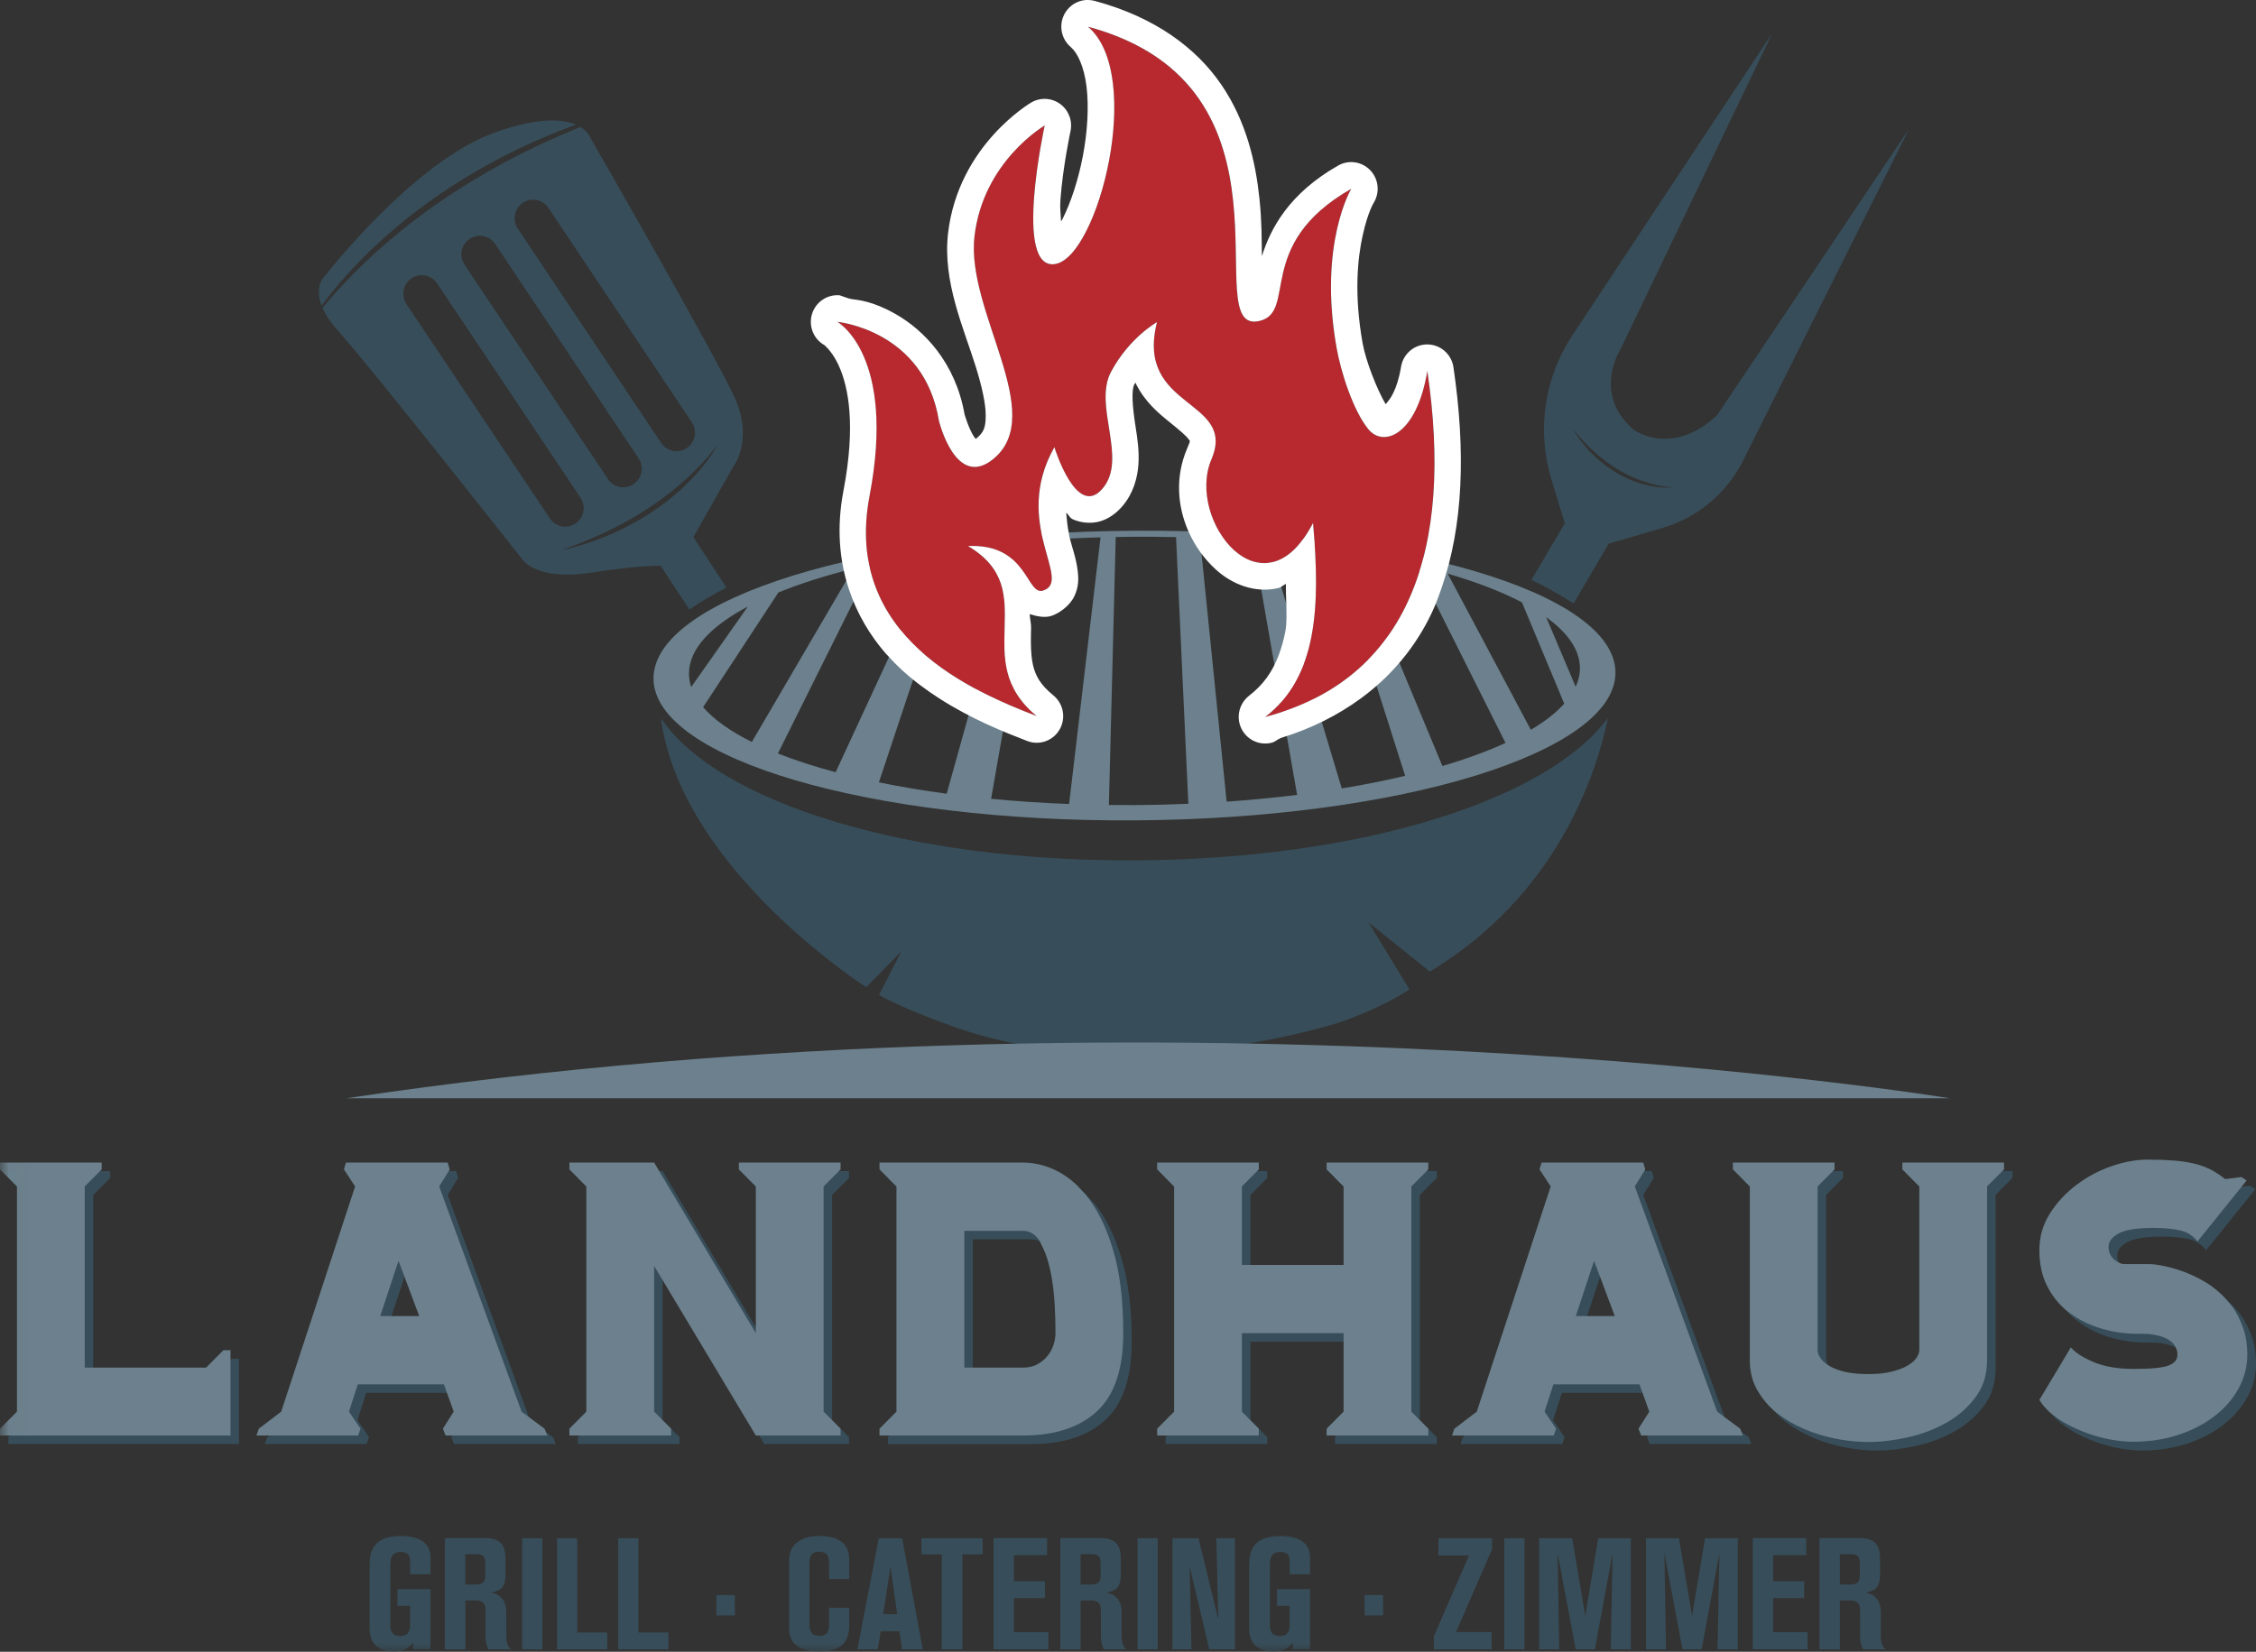 <svg width="127" height="93" viewBox="0 0 127 93" fill="none" xmlns="http://www.w3.org/2000/svg">
<rect x="0" y="0" width="127" height="93" fill="#333333" stroke="none"/>
<g clip-path="url(#clip0_55_1516)">
<path d="M12.077 77.483H5.246V67.282L6.201 66.323V65.939H0.476V66.323L1.431 67.282V79.96L0.476 80.921V81.305H13.452V76.504H13.05L12.077 77.483Z" fill="#374E5A"/>
<path d="M42.07 66.323L43.025 67.282V75.542L37.3 65.939H32.53V66.323L33.483 67.282V79.96L32.53 80.921V81.305H38.253V80.921L37.3 79.96V71.758L43.025 81.305H47.795V80.921L46.84 79.96V67.282L47.795 66.323V65.939H42.07V66.323Z" fill="#374E5A"/>
<path d="M61.59 67.743L61.114 67.225C60.656 66.79 60.165 66.465 59.644 66.255C59.124 66.044 58.595 65.939 58.06 65.939H49.987V66.323L50.942 67.284V79.962L49.987 80.923V81.307H58.06C59.852 81.307 61.243 80.852 62.228 79.944C63.215 79.035 63.708 77.568 63.708 75.544C63.708 73.675 63.514 72.1 63.124 70.82C62.739 69.537 62.228 68.511 61.59 67.743ZM59.788 76.186C59.717 76.41 59.608 76.619 59.455 76.81C59.301 77.003 59.111 77.164 58.883 77.29C58.655 77.418 58.381 77.481 58.064 77.481H54.763V69.777H58.064C58.433 69.777 58.744 69.964 58.998 70.334L59.132 70.623C59.372 71.07 59.562 71.693 59.695 72.498C59.828 73.303 59.895 74.317 59.895 75.54C59.893 75.748 59.856 75.963 59.788 76.186Z" fill="#374E5A"/>
<path d="M75.157 66.323L76.112 67.282V71.7H70.388V67.282L71.34 66.323V65.939H65.617V66.323L66.572 67.282V79.96L65.617 80.921V81.305H71.34V80.921L70.388 79.96V75.542H76.112V79.96L75.157 80.921V81.305H80.882V80.921L79.927 79.96V67.282L80.882 66.323V65.939H75.157V66.323Z" fill="#374E5A"/>
<path d="M97.142 79.96L92.506 67.282L93.097 66.321L92.982 65.936H87.257L87.142 66.321L87.772 67.282L83.612 79.96L82.352 80.921L82.219 81.305H87.944L88.077 80.921L87.427 79.96L87.923 78.424H92.77L93.323 79.96L92.714 80.921L92.867 81.305H98.592L98.441 80.921L97.142 79.96ZM89.185 74.581L90.217 71.47L91.381 74.581H89.185Z" fill="#374E5A"/>
<path d="M107.569 66.323L108.523 67.284V76.487C108.523 76.63 108.469 76.778 108.362 76.939C108.253 77.099 108.081 77.245 107.847 77.379C107.611 77.514 107.312 77.625 106.951 77.715C106.588 77.804 106.158 77.849 105.663 77.849C105.179 77.849 104.771 77.81 104.432 77.743C103.649 77.587 103.257 77.254 103.257 77.254C102.952 77.01 102.799 76.754 102.799 76.485V67.282L103.751 66.321V65.937H98.027V66.321L98.981 67.282V77.06C98.981 77.701 99.121 78.263 99.401 78.751C99.682 79.239 100.037 79.659 100.469 80.019L100.679 80.172C101.034 80.428 101.42 80.651 101.834 80.844C102.248 81.035 102.673 81.194 103.112 81.314C103.552 81.436 103.986 81.525 104.42 81.584C104.852 81.641 105.265 81.669 105.659 81.669C106.345 81.669 107.08 81.584 107.863 81.409C108.647 81.236 109.369 80.964 110.029 80.592C110.691 80.22 111.241 79.745 111.679 79.162C112.117 78.578 112.337 77.877 112.337 77.058V67.28L113.291 66.319V65.935H107.567V66.323" fill="#374E5A"/>
<path d="M126.776 75.301C126.627 74.862 126.427 74.461 126.182 74.096L126.007 73.88C125.591 73.358 125.088 72.929 124.497 72.596C123.905 72.263 123.3 72.017 122.676 71.86C122.676 71.86 121.968 71.663 121.449 71.663C121.253 71.663 121.136 71.663 121.136 71.663H120.163C120.046 71.663 119.961 71.657 119.911 71.643L119.697 71.545C119.359 71.348 119.19 71.062 119.19 70.682C119.19 70.393 119.378 70.145 119.755 69.936C120.131 69.729 120.801 69.623 121.762 69.623C122.256 69.623 122.718 69.666 123.154 69.751C123.591 69.836 123.938 70.05 124.196 70.389L126.962 66.957L126.669 66.762L125.752 66.88C125.48 66.658 125.201 66.473 124.915 66.331C124.63 66.187 124.315 66.077 123.97 65.998C123.625 65.918 123.247 65.864 122.829 65.831C122.414 65.799 121.933 65.782 121.388 65.782C120.738 65.782 120.058 65.906 119.343 66.154C118.629 66.402 117.971 66.756 117.367 67.213C116.763 67.67 116.267 68.211 115.877 68.83C115.488 69.452 115.294 70.135 115.294 70.881C115.294 71.639 115.433 72.299 115.714 72.862C115.992 73.425 116.36 73.894 116.814 74.275L117.048 74.451C117.567 74.831 118.156 75.114 118.812 75.305C119.466 75.494 120.12 75.589 120.77 75.589H121.118C121.521 75.589 121.891 75.648 122.228 75.766C122.565 75.884 122.809 76.065 122.949 76.315C123.088 76.565 123.066 76.766 123.066 76.766C123.066 77.054 122.894 77.26 122.551 77.384C122.206 77.508 121.554 77.571 120.593 77.571C119.697 77.571 118.944 77.441 118.334 77.178C117.722 76.918 117.302 76.644 117.068 76.355L115.296 79.316C115.478 79.617 115.73 79.899 116.055 80.159L116.348 80.375C116.659 80.584 116.998 80.771 117.361 80.934C117.724 81.096 118.094 81.234 118.471 81.346C118.847 81.456 119.214 81.539 119.571 81.59C119.929 81.643 120.256 81.669 120.554 81.669C121.489 81.669 122.349 81.539 123.136 81.277C123.922 81.015 124.604 80.659 125.181 80.208C125.759 79.757 126.207 79.235 126.526 78.639C126.845 78.044 127.002 77.42 127.002 76.768C127 76.225 126.925 75.74 126.776 75.301Z" fill="#374E5A"/>
<path d="M29.837 79.96L25.201 67.282L25.792 66.321L25.677 65.936H19.952L19.837 66.321L20.467 67.282L16.306 79.96L15.047 80.921L14.914 81.305H20.638L20.772 80.921L20.122 79.96L20.618 78.424H25.465L26.018 79.96L25.408 80.921L25.56 81.305H31.285L31.131 80.921L29.837 79.96ZM21.88 74.581L22.909 71.47L24.074 74.581H21.88Z" fill="#374E5A"/>
<mask id="mask0_55_1516" style="mask-type:luminance" maskUnits="userSpaceOnUse" x="0" y="0" width="127" height="93">
<path d="M127 0H0.012V92.988H127V0Z" fill="white"/>
</mask>
<g mask="url(#mask0_55_1516)">
<path d="M11.601 77.004H4.77V66.802L5.725 65.843V65.457H0V65.843L0.955 66.802V79.481L0 80.442V80.826H12.976V76.024H12.574L11.601 77.004Z" fill="#6C818D"/>
</g>
<path d="M41.594 65.843L42.549 66.802V75.063L36.824 65.457H32.054V65.843L33.007 66.802V79.481L32.054 80.442V80.826H37.779V80.442L36.824 79.481V71.279L42.549 80.826H47.319V80.442L46.364 79.481V66.802L47.319 65.843V65.457H41.594V65.843Z" fill="#6C818D"/>
<path d="M61.114 67.263L60.638 66.745C60.179 66.31 59.689 65.985 59.168 65.776C58.647 65.565 58.118 65.459 57.584 65.459H49.511V65.843L50.466 66.802V79.481L49.511 80.442V80.826H57.584C59.376 80.826 60.767 80.373 61.752 79.462C62.737 78.554 63.232 77.087 63.232 75.063C63.232 73.193 63.038 71.618 62.65 70.338C62.263 69.058 61.752 68.032 61.114 67.263ZM59.311 75.707C59.241 75.93 59.132 76.14 58.978 76.331C58.825 76.524 58.635 76.684 58.407 76.81C58.179 76.938 57.904 77.004 57.587 77.004H54.287V69.3H57.587C57.955 69.3 58.268 69.487 58.522 69.856L58.655 70.145C58.896 70.592 59.083 71.216 59.219 72.021C59.352 72.825 59.418 73.84 59.418 75.063C59.416 75.268 59.382 75.483 59.311 75.707Z" fill="#6C818D"/>
<path d="M74.681 65.843L75.636 66.802V71.22H69.911V66.802L70.864 65.843V65.457H65.141V65.843L66.096 66.802V79.481L65.141 80.442V80.826H70.864V80.442L69.911 79.481V75.063H75.636V79.481L74.681 80.442V80.826H80.406V80.442L79.451 79.481V66.802L80.406 65.843V65.457H74.681V65.843Z" fill="#6C818D"/>
<path d="M96.666 79.481L92.029 66.802L92.621 65.843L92.505 65.459H86.781L86.666 65.843L87.295 66.802L83.135 79.481L81.875 80.442L81.742 80.826H87.467L87.6 80.442L86.95 79.481L87.447 77.944H92.294L92.847 79.481L92.237 80.442L92.391 80.826H98.115L97.964 80.442L96.666 79.481ZM88.709 74.102L89.738 70.99L90.903 74.102H88.709Z" fill="#6C818D"/>
<path d="M107.092 65.843L108.047 66.802V76.006C108.047 76.148 107.993 76.296 107.886 76.457C107.777 76.617 107.605 76.764 107.371 76.898C107.135 77.032 106.836 77.144 106.475 77.233C106.111 77.323 105.681 77.367 105.187 77.367C104.702 77.367 104.295 77.329 103.955 77.262C103.172 77.105 102.781 76.772 102.781 76.772C102.476 76.528 102.322 76.272 102.322 76.004V66.8L103.275 65.841V65.457H97.55V65.841L98.505 66.8V76.579C98.505 77.219 98.644 77.782 98.925 78.27C99.206 78.757 99.561 79.178 99.993 79.538L100.203 79.692C100.558 79.948 100.944 80.172 101.357 80.365C101.771 80.556 102.197 80.714 102.635 80.836C103.073 80.958 103.509 81.047 103.943 81.104C104.375 81.161 104.789 81.19 105.183 81.19C105.869 81.19 106.604 81.104 107.387 80.93C108.17 80.757 108.893 80.485 109.553 80.113C110.215 79.743 110.764 79.265 111.202 78.682C111.642 78.099 111.86 77.398 111.86 76.579V66.8L112.815 65.841V65.457H107.09V65.843" fill="#6C818D"/>
<path d="M126.289 74.811C126.14 74.374 125.94 73.971 125.694 73.605L125.518 73.39C125.102 72.868 124.6 72.439 124.008 72.106C123.417 71.772 122.811 71.529 122.188 71.37C122.188 71.37 121.479 71.173 120.96 71.173C120.764 71.173 120.647 71.173 120.647 71.173H119.674C119.557 71.173 119.472 71.167 119.42 71.153L119.206 71.055C118.869 70.858 118.699 70.571 118.699 70.194C118.699 69.905 118.887 69.657 119.265 69.448C119.64 69.24 120.31 69.135 121.271 69.135C121.766 69.135 122.228 69.177 122.664 69.263C123.098 69.348 123.447 69.559 123.706 69.899L126.471 66.467L126.18 66.272L125.264 66.389C124.991 66.168 124.713 65.985 124.426 65.841C124.14 65.696 123.827 65.587 123.481 65.507C123.138 65.428 122.759 65.373 122.343 65.341C121.927 65.308 121.447 65.292 120.902 65.292C120.252 65.292 119.569 65.416 118.857 65.664C118.142 65.912 117.484 66.265 116.881 66.723C116.277 67.18 115.78 67.72 115.389 68.34C114.999 68.962 114.805 69.645 114.805 70.389C114.805 71.147 114.945 71.807 115.223 72.37C115.502 72.933 115.869 73.402 116.323 73.782L116.558 73.959C117.076 74.337 117.664 74.621 118.32 74.812C118.976 75.001 119.628 75.097 120.278 75.097H120.629C121.031 75.097 121.402 75.156 121.739 75.274C122.077 75.392 122.321 75.57 122.46 75.822C122.599 76.072 122.577 76.274 122.577 76.274C122.577 76.56 122.406 76.767 122.062 76.891C121.717 77.015 121.065 77.076 120.104 77.076C119.208 77.076 118.455 76.946 117.843 76.684C117.232 76.422 116.812 76.15 116.578 75.861L114.805 78.822C114.987 79.123 115.239 79.403 115.564 79.665L115.857 79.881C116.168 80.09 116.507 80.277 116.87 80.439C117.232 80.602 117.603 80.74 117.981 80.852C118.356 80.964 118.724 81.045 119.081 81.096C119.438 81.149 119.765 81.175 120.064 81.175C120.999 81.175 121.859 81.045 122.646 80.783C123.431 80.521 124.113 80.165 124.691 79.714C125.27 79.263 125.716 78.741 126.035 78.145C126.354 77.55 126.511 76.926 126.511 76.274C126.513 75.737 126.439 75.249 126.289 74.811Z" fill="#6C818D"/>
<path d="M29.361 79.481L24.724 66.802L25.316 65.843L25.201 65.459H19.476L19.361 65.843L19.991 66.802L15.83 79.481L14.57 80.442L14.437 80.826H20.162L20.295 80.442L19.645 79.481L20.142 77.944H24.989L25.542 79.481L24.932 80.442L25.084 80.826H30.808L30.655 80.442L29.361 79.481ZM21.404 74.102L22.435 70.99L23.6 74.102H21.404Z" fill="#6C818D"/>
<mask id="mask1_55_1516" style="mask-type:luminance" maskUnits="userSpaceOnUse" x="0" y="0" width="127" height="93">
<path d="M127 0H0.012V92.988H127V0Z" fill="white"/>
</mask>
<g mask="url(#mask1_55_1516)">
<path d="M23.091 88.631V88.038C23.091 87.727 23.091 87.382 22.554 87.382C21.973 87.382 21.973 87.851 21.973 88.188V91.484C21.973 91.901 22.114 92.114 22.518 92.114C23.089 92.114 23.089 91.69 23.089 91.389V90.413H22.377V89.475H24.234V92.868H23.257V92.496C23.089 92.683 22.817 93.002 22.157 93.002C21.601 93.002 20.81 92.763 20.81 91.726V88.166C20.81 87.536 20.863 86.483 22.578 86.483C22.861 86.483 23.398 86.528 23.767 86.766C24.119 86.996 24.234 87.333 24.234 87.723V88.635H23.091" fill="#374E5A"/>
</g>
<path d="M25.047 86.603H27.334C28.453 86.603 28.453 87.356 28.453 87.931V88.604C28.453 89.401 28.206 89.543 27.651 89.667C27.924 89.738 28.497 89.907 28.497 90.748V92.024C28.497 92.343 28.523 92.67 28.761 92.865H27.504C27.373 92.626 27.336 92.362 27.336 92.175V90.838C27.336 90.413 27.336 90.112 26.739 90.112H26.194V92.868H25.049V86.603M26.192 89.216H26.789C27.308 89.216 27.318 88.933 27.318 88.614V88.021C27.318 87.507 27.046 87.507 26.789 87.507H26.192V89.216Z" fill="#374E5A"/>
<path d="M30.532 86.611H29.397V92.866H30.532V86.611Z" fill="#374E5A"/>
<path d="M31.359 86.611H32.494V91.917H34.183V92.866H31.359V86.611Z" fill="#374E5A"/>
<path d="M34.803 86.611H35.938V91.917H37.627V92.866H34.803V86.611Z" fill="#374E5A"/>
<path d="M41.366 89.81H40.328V90.952H41.366V89.81Z" fill="#374E5A"/>
<mask id="mask2_55_1516" style="mask-type:luminance" maskUnits="userSpaceOnUse" x="0" y="0" width="127" height="93">
<path d="M127 0H0.012V92.988H127V0Z" fill="white"/>
</mask>
<g mask="url(#mask2_55_1516)">
<path d="M46.673 88.898V88.101C46.673 87.632 46.594 87.365 46.091 87.365C45.591 87.365 45.565 87.764 45.565 88.048V91.397C45.565 91.769 45.625 92.106 46.136 92.106C46.673 92.106 46.673 91.716 46.673 91.336V90.521H47.807V91.407C47.807 91.911 47.807 93.002 46.118 93.002C45.793 93.002 45.272 92.939 44.913 92.702C44.42 92.374 44.42 91.887 44.42 91.541V88.14C44.42 87.634 44.446 87.288 44.727 86.979C45.175 86.492 45.879 86.483 46.118 86.483C47.807 86.483 47.807 87.493 47.807 87.936V88.902H46.673" fill="#374E5A"/>
</g>
<path d="M49.472 86.611H50.785L51.945 92.866H50.785L50.635 91.848H49.579L49.412 92.866H48.267L49.472 86.611ZM49.719 90.883H50.51L50.13 88.198L49.719 90.883Z" fill="#374E5A"/>
<path d="M51.877 86.611H55.316V87.516H54.174V92.866H53.019V87.516H51.877V86.611Z" fill="#374E5A"/>
<path d="M55.932 86.603H58.942V87.56H57.077V89.029H58.827V89.978H57.077V91.9H59.021V92.865H55.932V86.603Z" fill="#374E5A"/>
<path d="M59.689 86.603H61.976C63.094 86.603 63.094 87.356 63.094 87.931V88.604C63.094 89.401 62.848 89.543 62.293 89.667C62.565 89.738 63.139 89.907 63.139 90.748V92.024C63.139 92.343 63.165 92.67 63.403 92.865H62.145C62.014 92.626 61.978 92.362 61.978 92.175V90.838C61.978 90.413 61.978 90.112 61.38 90.112H60.835V92.868H59.691V86.603M60.833 89.216H61.433C61.952 89.216 61.96 88.933 61.96 88.614V88.021C61.96 87.507 61.687 87.507 61.433 87.507H60.833V89.216Z" fill="#374E5A"/>
<path d="M65.173 86.611H64.039V92.866H65.173V86.611Z" fill="#374E5A"/>
<path d="M69.519 92.866H68.076L66.968 88.18L67.073 92.866H66.001V86.611H67.471L68.587 91.202L68.474 86.611H69.519V92.866Z" fill="#374E5A"/>
<mask id="mask3_55_1516" style="mask-type:luminance" maskUnits="userSpaceOnUse" x="0" y="0" width="127" height="93">
<path d="M127 0H0.012V92.988H127V0Z" fill="white"/>
</mask>
<g mask="url(#mask3_55_1516)">
<path d="M72.604 88.631V88.038C72.604 87.727 72.604 87.382 72.067 87.382C71.486 87.382 71.486 87.851 71.486 88.188V91.484C71.486 91.901 71.627 92.114 72.031 92.114C72.602 92.114 72.602 91.69 72.602 91.389V90.413H71.889V89.475H73.747V92.868H72.77V92.496C72.602 92.683 72.329 93.002 71.669 93.002C71.114 93.002 70.323 92.763 70.323 91.726V88.166C70.323 87.536 70.376 86.483 72.091 86.483C72.374 86.483 72.911 86.528 73.28 86.766C73.632 86.996 73.747 87.333 73.747 87.723V88.635H72.604" fill="#374E5A"/>
</g>
<path d="M77.856 89.81H76.819V90.952H77.856V89.81Z" fill="#374E5A"/>
<path d="M80.973 86.611H83.991V87.233L81.966 91.891H83.965V92.866H80.717V92.139L82.697 87.579H80.973V86.611Z" fill="#374E5A"/>
<path d="M85.818 86.611H84.683V92.866H85.818V86.611Z" fill="#374E5A"/>
<path d="M86.645 86.611H88.503L89.242 90.989L89.972 86.611H91.811V92.866H90.677L90.782 87.445L89.778 92.866H88.704L87.685 87.445L87.772 92.866H86.645V86.611Z" fill="#374E5A"/>
<path d="M92.659 86.611H94.514L95.255 90.989L95.986 86.611H97.825V92.866H96.688L96.795 87.445L95.792 92.866H94.718L93.697 87.445L93.786 92.866H92.659V86.611Z" fill="#374E5A"/>
<path d="M98.671 86.603H101.68V87.56H99.815V89.029H101.565V89.978H99.815V91.9H101.759V92.865H98.671V86.603Z" fill="#374E5A"/>
<path d="M102.429 86.603H104.716C105.835 86.603 105.835 87.356 105.835 87.931V88.604C105.835 89.401 105.588 89.543 105.033 89.667C105.306 89.738 105.877 89.907 105.877 90.748V92.024C105.877 92.343 105.903 92.67 106.141 92.865H104.884C104.753 92.626 104.716 92.362 104.716 92.175V90.838C104.716 90.413 104.716 90.112 104.119 90.112H103.574V92.868H102.429V86.603ZM103.572 89.216H104.169C104.688 89.216 104.698 88.933 104.698 88.614V88.021C104.698 87.507 104.426 87.507 104.169 87.507H103.572V89.216Z" fill="#374E5A"/>
<path d="M18.226 17.043C18.501 16.683 18.816 16.281 19.183 15.86C19.272 15.755 19.369 15.649 19.466 15.541C19.563 15.434 19.66 15.322 19.762 15.212C19.968 14.993 20.18 14.767 20.408 14.541C20.857 14.086 21.349 13.625 21.872 13.166C22.138 12.94 22.403 12.704 22.683 12.483C22.823 12.371 22.962 12.257 23.103 12.142C23.247 12.032 23.392 11.922 23.537 11.81C23.826 11.585 24.129 11.375 24.43 11.16C24.579 11.05 24.734 10.949 24.888 10.845L25.35 10.534C25.663 10.335 25.978 10.138 26.293 9.943C26.612 9.758 26.929 9.567 27.245 9.388C27.567 9.213 27.881 9.036 28.2 8.872C28.519 8.711 28.836 8.553 29.147 8.396C29.462 8.25 29.773 8.106 30.076 7.966C30.381 7.829 30.685 7.707 30.976 7.581C31.267 7.453 31.557 7.346 31.838 7.238C32.038 7.163 32.23 7.088 32.419 7.019C31.693 6.706 30.342 6.574 27.877 7.453C23.269 9.095 18.293 15.539 18.293 15.539C18.293 15.539 17.671 16.076 18.103 17.206C18.143 17.153 18.184 17.098 18.226 17.043Z" fill="#374E5A"/>
<path d="M96.66 23.386C94.064 25.786 91.953 24.185 91.953 24.185C89.609 22.165 91.22 19.671 91.22 19.671L99.763 1.876L88.509 18.895C86.934 21.277 86.502 24.246 87.334 26.983L88.089 29.468L86.21 32.65C86.906 32.98 87.641 33.388 88.45 33.894C88.495 33.922 88.539 33.951 88.583 33.979L90.558 30.608L93.592 29.722C95.56 29.147 97.203 27.773 98.125 25.93L107.458 7.275L96.66 23.386ZM93.925 27.452C93.832 27.452 93.717 27.456 93.585 27.446C93.521 27.442 93.45 27.438 93.378 27.432C93.305 27.422 93.228 27.412 93.147 27.401C93.067 27.393 92.984 27.373 92.899 27.359C92.814 27.34 92.724 27.326 92.635 27.3C92.455 27.251 92.265 27.202 92.076 27.129C91.882 27.066 91.69 26.979 91.496 26.889C91.397 26.847 91.305 26.794 91.21 26.741C91.115 26.688 91.02 26.635 90.925 26.582C90.743 26.463 90.564 26.343 90.39 26.219C90.222 26.085 90.061 25.953 89.906 25.82C89.758 25.68 89.621 25.54 89.488 25.41C89.356 25.278 89.251 25.138 89.145 25.014C89.092 24.951 89.044 24.892 88.995 24.835C88.947 24.78 88.912 24.717 88.872 24.664C88.797 24.556 88.733 24.461 88.68 24.384C88.577 24.227 88.517 24.138 88.517 24.138C88.517 24.138 88.587 24.219 88.713 24.359C88.773 24.43 88.848 24.516 88.933 24.615C89.013 24.717 89.12 24.819 89.231 24.934C89.288 24.991 89.346 25.05 89.405 25.111C89.468 25.17 89.522 25.241 89.593 25.298C89.73 25.418 89.873 25.546 90.021 25.68C90.178 25.802 90.34 25.926 90.503 26.054C90.673 26.172 90.85 26.288 91.028 26.402C91.119 26.454 91.212 26.505 91.302 26.558C91.393 26.611 91.484 26.664 91.579 26.706C91.672 26.751 91.765 26.796 91.858 26.841C91.948 26.887 92.043 26.918 92.134 26.956C92.316 27.034 92.498 27.093 92.669 27.149C92.754 27.182 92.841 27.196 92.923 27.223C93.006 27.245 93.085 27.269 93.164 27.286C93.24 27.302 93.315 27.318 93.386 27.334C93.456 27.349 93.525 27.359 93.588 27.371C93.715 27.395 93.828 27.404 93.921 27.416C94.013 27.424 94.086 27.432 94.137 27.432C94.187 27.436 94.213 27.434 94.213 27.434C94.213 27.434 94.114 27.446 93.925 27.452Z" fill="#374E5A"/>
<path d="M33.221 32.248C36.339 31.783 37.179 31.858 37.179 31.858L37.189 31.85L38.804 34.315C39.484 33.855 40.183 33.445 40.893 33.085L39.03 30.242L41.261 26.304C41.261 26.304 42.444 24.804 41.364 22.407C40.284 20.009 33.198 7.696 33.198 7.696C33.198 7.696 33.087 7.405 32.675 7.151C32.431 7.245 32.183 7.357 31.924 7.466C31.652 7.584 31.365 7.698 31.079 7.832C30.792 7.964 30.495 8.096 30.195 8.239C29.896 8.385 29.593 8.533 29.282 8.686C28.977 8.846 28.666 9.009 28.352 9.173C28.194 9.255 28.041 9.346 27.885 9.433C27.728 9.521 27.57 9.608 27.413 9.696C27.098 9.876 26.787 10.065 26.472 10.252C26.161 10.447 25.852 10.645 25.544 10.842L25.085 11.146C24.934 11.248 24.779 11.348 24.631 11.455C24.332 11.669 24.032 11.874 23.745 12.095C23.6 12.203 23.456 12.311 23.313 12.419C23.172 12.53 23.03 12.64 22.891 12.748C22.608 12.963 22.344 13.191 22.076 13.41C21.553 13.859 21.05 14.298 20.594 14.735C20.134 15.17 19.714 15.597 19.336 15.999C19.241 16.101 19.151 16.2 19.06 16.296C18.971 16.395 18.886 16.491 18.801 16.584C18.717 16.678 18.636 16.771 18.559 16.861C18.483 16.952 18.406 17.04 18.333 17.125C18.273 17.198 18.216 17.267 18.157 17.336C18.323 17.712 18.6 18.147 19.05 18.647C20.955 20.769 29.375 31.456 29.375 31.456C29.375 31.456 30.102 32.713 33.221 32.248ZM29.43 11.421C29.906 11.098 30.552 11.224 30.873 11.705L38.947 23.774C39.268 24.254 39.143 24.904 38.665 25.227C38.188 25.55 37.542 25.422 37.221 24.943L29.147 12.874C28.828 12.396 28.953 11.744 29.43 11.421ZM26.434 13.453C26.91 13.13 27.556 13.256 27.877 13.738L35.952 25.806C36.273 26.286 36.145 26.936 35.669 27.259C35.193 27.582 34.547 27.454 34.226 26.975L26.151 14.906C25.83 14.428 25.955 13.776 26.434 13.453ZM30.956 29.192L22.881 17.123C22.56 16.643 22.687 15.993 23.164 15.67C23.64 15.347 24.286 15.475 24.607 15.954L32.681 28.023C33.002 28.503 32.877 29.153 32.399 29.476C31.924 29.799 31.276 29.671 30.956 29.192ZM31.541 31C31.541 31 31.581 30.986 31.656 30.958C31.733 30.929 31.842 30.887 31.983 30.838C32.124 30.789 32.294 30.72 32.488 30.647C32.684 30.576 32.9 30.48 33.136 30.385C33.255 30.338 33.376 30.281 33.501 30.226C33.626 30.169 33.76 30.116 33.891 30.051C34.024 29.988 34.159 29.925 34.298 29.858C34.436 29.787 34.577 29.72 34.718 29.649C34.86 29.574 35.003 29.499 35.148 29.421C35.292 29.342 35.437 29.261 35.582 29.177C35.728 29.094 35.871 29.005 36.016 28.919C36.16 28.828 36.303 28.737 36.446 28.645C36.731 28.458 37.011 28.267 37.28 28.066C37.55 27.869 37.809 27.664 38.055 27.462C38.297 27.255 38.533 27.056 38.745 26.855C38.959 26.656 39.157 26.461 39.335 26.278C39.513 26.093 39.67 25.918 39.807 25.764C39.943 25.605 40.06 25.465 40.152 25.349C40.245 25.231 40.316 25.138 40.364 25.071C40.411 25.006 40.435 24.969 40.435 24.969C40.435 24.969 40.36 25.125 40.201 25.381C40.12 25.509 40.019 25.664 39.894 25.833C39.769 26.001 39.626 26.192 39.458 26.392C39.291 26.591 39.105 26.802 38.897 27.013C38.691 27.229 38.463 27.446 38.221 27.66C38.097 27.765 37.974 27.875 37.845 27.981C37.781 28.033 37.716 28.086 37.651 28.141C37.585 28.192 37.516 28.245 37.45 28.296C37.179 28.503 36.894 28.7 36.606 28.893C36.458 28.985 36.313 29.076 36.166 29.167C36.016 29.255 35.869 29.342 35.722 29.425C35.572 29.507 35.425 29.588 35.275 29.663C35.126 29.736 34.979 29.809 34.833 29.881C34.686 29.948 34.543 30.015 34.399 30.078C34.256 30.139 34.115 30.196 33.977 30.253C33.84 30.311 33.705 30.36 33.574 30.407C33.443 30.454 33.317 30.503 33.194 30.541C32.948 30.622 32.724 30.698 32.522 30.75C32.32 30.807 32.145 30.858 31.999 30.891C31.854 30.927 31.739 30.952 31.66 30.97C31.583 30.992 31.541 31 31.541 31Z" fill="#374E5A"/>
<path d="M63.813 29.882C48.859 29.98 36.761 33.71 36.789 38.214C36.818 42.717 48.964 46.289 63.918 46.19C78.872 46.092 90.969 42.361 90.941 37.858C90.911 33.355 78.765 29.782 63.813 29.882ZM88.941 37.61C88.943 37.97 88.86 38.321 88.702 38.669L87.041 34.749C88.258 35.627 88.935 36.594 88.941 37.61ZM71.368 30.522C72.644 30.634 73.876 30.778 75.056 30.949L79.102 43.684C77.984 43.948 76.79 44.186 75.533 44.393L71.368 30.522ZM73.02 44.755C71.746 44.913 70.42 45.041 69.053 45.137L67.549 30.282C68.561 30.321 69.552 30.378 70.521 30.453L73.02 44.755ZM76.201 31.126C77.453 31.331 78.635 31.569 79.742 31.835L84.752 41.831C83.725 42.302 82.534 42.737 81.199 43.129L76.201 31.126ZM53.851 30.908C54.943 30.758 56.073 30.632 57.238 30.528L53.294 44.69C51.953 44.511 50.675 44.296 49.476 44.05L53.851 30.908ZM47.042 43.479C45.849 43.16 44.759 42.808 43.792 42.424L49.099 31.758C50.258 31.495 51.491 31.264 52.789 31.063L47.042 43.479ZM58.338 30.439C59.515 30.351 60.722 30.29 61.954 30.254L60.185 45.269C58.673 45.212 57.206 45.113 55.793 44.977L58.338 30.439ZM42.102 34.149L38.911 38.683C38.83 38.439 38.786 38.191 38.786 37.939C38.776 36.568 39.985 35.273 42.102 34.149ZM39.581 39.817L43.82 33.357C45.044 32.861 46.461 32.408 48.035 32.014L42.324 41.776C41.117 41.174 40.185 40.516 39.581 39.817ZM62.424 45.324L62.809 30.235C63.143 30.229 63.478 30.225 63.815 30.223C64.622 30.217 65.418 30.225 66.205 30.242L66.897 45.257C65.918 45.298 64.923 45.324 63.912 45.33C63.413 45.332 62.916 45.33 62.424 45.324ZM86.177 41.091L81.496 32.298C83.127 32.774 84.536 33.318 85.678 33.916L88.058 39.62C87.598 40.134 86.964 40.626 86.177 41.091Z" fill="#6C818D"/>
<path d="M79.342 55.707L77.037 51.933L80.495 54.703C87.594 50.415 89.831 43.721 90.521 40.417C87.118 45.034 76.704 48.358 64.031 48.442C51.065 48.527 40.419 45.186 37.211 40.445C38.281 48.529 47.777 54.934 48.693 55.534C48.718 55.548 48.742 55.564 48.764 55.581L50.748 53.557L49.481 56.024C51.013 56.867 53.328 57.674 53.328 57.674C63.563 61.517 75.521 57.527 75.521 57.527C75.521 57.527 77.768 56.757 79.342 55.707Z" fill="#374E5A"/>
<path d="M19.506 61.836H109.757C109.757 61.836 66.736 54.774 19.506 61.836Z" fill="#6C818D"/>
<path d="M58.359 40.319C54.479 37.147 58.724 33.25 54.497 30.75C57.85 30.581 57.765 33.565 58.722 33.252C60.413 32.697 56.927 29.474 59.352 25.18C59.352 25.18 60.583 29.218 62.051 27.527C63.518 25.837 61.51 22.855 62.549 20.923C63.589 18.992 65.129 18.139 65.129 18.139C63.873 23.069 69.651 22.439 68.193 25.863C66.738 29.285 71.108 34.859 73.912 29.45C74.326 34.136 74.164 38.108 71.221 40.37C79.344 38.224 81.825 30.898 80.347 20.89C79.742 24.524 77.871 25.215 77.019 24.16C76.167 23.105 75.485 20.968 75.236 19.573C74.201 13.729 76.064 10.632 76.064 10.632C70.527 13.784 73.099 17.619 70.846 18.084C67.344 18.807 73.737 4.865 61.243 1.504C64.443 4.231 61.815 14.447 59.412 14.865C57.01 15.286 58.807 7.068 58.807 7.068C58.807 7.068 55.351 9.067 54.854 13.298C54.358 17.527 58.998 23.311 55.916 25.841C53.79 27.586 52.852 23.689 52.852 23.689C52.014 18.578 47.135 18.121 47.135 18.121C47.135 18.121 50.462 19.976 48.946 27.924C47.43 35.889 54.828 38.956 58.359 40.319Z" fill="#B8292F"/>
<path d="M49.955 36.891C50.211 37.18 50.478 37.452 50.754 37.706C51.428 38.326 52.147 38.854 52.87 39.32C54.688 40.49 56.544 41.226 57.824 41.72C58.508 41.986 59.285 41.712 59.652 41.071C59.979 40.502 59.895 39.797 59.473 39.322C59.42 39.263 59.364 39.204 59.299 39.153C58.548 38.539 58.302 38.05 58.157 37.472C58.112 37.294 58.086 37.099 58.066 36.893C58.023 36.436 58.029 35.918 58.045 35.329C58.052 35.111 57.967 34.812 57.969 34.575C58.354 34.703 58.817 34.798 59.184 34.678C59.412 34.603 59.654 34.467 59.874 34.294C60.125 34.099 60.345 33.851 60.48 33.569C60.734 33.036 60.716 32.559 60.674 32.187C60.589 31.443 60.369 30.884 60.208 30.246C60.189 30.175 60.183 30.102 60.169 30.029C60.094 29.653 60.054 29.263 60.02 28.871C60.181 28.988 60.197 29.153 60.413 29.248C60.833 29.431 61.413 29.505 61.931 29.352C62.45 29.2 62.858 28.875 63.173 28.513C63.793 27.798 64.039 26.907 64.087 26.143C64.136 25.379 64.031 24.697 63.934 24.077C63.738 22.839 63.686 21.959 63.859 21.634C63.895 21.569 63.908 21.604 63.944 21.541C63.954 21.559 63.938 21.591 63.948 21.612C64.455 22.63 65.218 23.264 65.805 23.737C66.395 24.211 66.804 24.567 66.895 24.709C66.986 24.853 67.053 24.727 66.823 25.268C66.16 26.822 66.273 28.47 66.887 29.881C67.252 30.722 67.793 31.478 68.456 32.077C69.34 32.88 70.634 33.425 71.972 33.108C72.126 33.071 72.245 32.935 72.39 32.878C72.38 33.492 72.434 34.193 72.422 34.808C72.416 35.066 72.402 35.314 72.362 35.528C72.267 36.026 72.14 36.475 71.984 36.889C71.633 37.82 71.112 38.562 70.317 39.171C70.258 39.216 70.208 39.267 70.157 39.318C69.723 39.767 69.604 40.446 69.883 41.021C70.194 41.663 70.91 41.994 71.597 41.817C71.802 41.762 71.922 41.612 72.121 41.551L72.125 41.557C72.132 41.553 72.133 41.545 72.14 41.539C73.833 41.019 75.325 40.263 76.615 39.318C77.574 38.615 78.415 37.804 79.128 36.889C79.14 36.873 79.156 36.857 79.168 36.84C79.796 36.026 80.331 35.14 80.751 34.17C80.9 33.827 81.026 33.467 81.151 33.108C82.384 29.58 82.513 25.363 81.819 20.665C81.708 19.939 81.09 19.401 80.359 19.393C79.629 19.385 79.001 19.911 78.874 20.634C78.646 22.008 78.236 22.498 78.004 22.756C77.529 21.949 76.889 20.352 76.704 19.305C76.221 16.582 76.419 14.556 76.716 13.233C77.01 11.911 77.34 11.405 77.34 11.405C77.691 10.819 77.606 10.071 77.134 9.582C76.661 9.092 75.918 8.984 75.329 9.322C72.574 10.89 71.528 12.851 71.037 14.426C71.023 13.412 71.037 12.5 70.898 11.165C70.682 9.118 70.159 6.82 68.748 4.759C67.337 2.701 65.028 0.968 61.627 0.051C61.489 0.014 61.35 -0.004 61.209 -0.002C60.587 0.01 60.04 0.409 59.832 0.998C59.624 1.587 59.802 2.244 60.276 2.648C60.65 2.965 61.025 3.731 61.164 4.865C61.304 5.997 61.219 7.417 60.962 8.769C60.706 10.12 60.276 11.413 59.828 12.301C59.761 12.433 59.8 12.358 59.731 12.463C59.715 12.047 59.658 11.744 59.697 11.234C59.834 9.38 60.262 7.391 60.262 7.391C60.389 6.81 60.163 6.21 59.689 5.859C59.212 5.507 58.576 5.471 58.064 5.765C58.064 5.765 53.958 8.137 53.372 13.12C53.051 15.855 54.251 18.462 54.933 20.655C55.274 21.75 55.494 22.732 55.49 23.4C55.486 24.069 55.385 24.339 54.973 24.678C54.939 24.707 54.961 24.695 54.937 24.713C54.903 24.676 54.874 24.654 54.83 24.587C54.537 24.146 54.301 23.337 54.301 23.337C53.782 20.39 52.004 18.584 50.413 17.68C49.119 16.944 48.33 16.897 47.892 16.834C47.89 16.834 47.859 16.808 47.859 16.808L47.855 16.822C47.761 16.808 47.276 16.627 47.276 16.627C46.574 16.562 45.922 16.999 45.712 17.678C45.504 18.356 45.794 19.088 46.412 19.433C46.412 19.433 46.39 19.403 46.564 19.582C46.737 19.761 46.998 20.088 47.246 20.651C47.742 21.776 48.197 23.89 47.48 27.643C47.086 29.704 47.254 31.541 47.777 33.138C48.241 34.56 48.988 35.796 49.884 36.82C49.91 36.845 49.933 36.867 49.955 36.891ZM48.95 27.924C50.466 19.976 47.139 18.121 47.139 18.121C47.139 18.121 52.018 18.578 52.856 23.689C52.856 23.689 53.794 27.586 55.92 25.841C59.002 23.311 54.359 17.527 54.858 13.296C55.355 9.068 58.811 7.066 58.811 7.066C58.811 7.066 57.014 15.284 59.416 14.863C61.818 14.444 64.447 4.229 61.247 1.502C73.74 4.863 67.349 18.803 70.85 18.082C73.105 17.617 70.531 13.782 76.068 10.63C76.068 10.63 74.205 13.727 75.24 19.572C75.487 20.966 76.171 23.103 77.023 24.158C77.874 25.213 79.746 24.522 80.351 20.888C81.829 30.897 79.348 38.222 71.225 40.368C74.168 38.107 74.33 34.134 73.916 29.448C71.112 34.859 66.742 29.285 68.197 25.861C69.653 22.439 63.877 23.069 65.133 18.137C65.133 18.137 63.593 18.99 62.553 20.921C61.514 22.851 63.522 25.833 62.054 27.525C60.587 29.216 59.356 25.178 59.356 25.178C56.931 29.472 60.417 32.695 58.726 33.25C57.769 33.563 57.852 30.58 54.499 30.748C58.726 33.25 54.481 37.147 58.36 40.318C54.828 38.956 47.429 35.889 48.95 27.924Z" fill="white"/>
</g>
<defs>
<clipPath id="clip0_55_1516">
<rect width="127" height="93" fill="white"/>
</clipPath>
</defs>
</svg>
